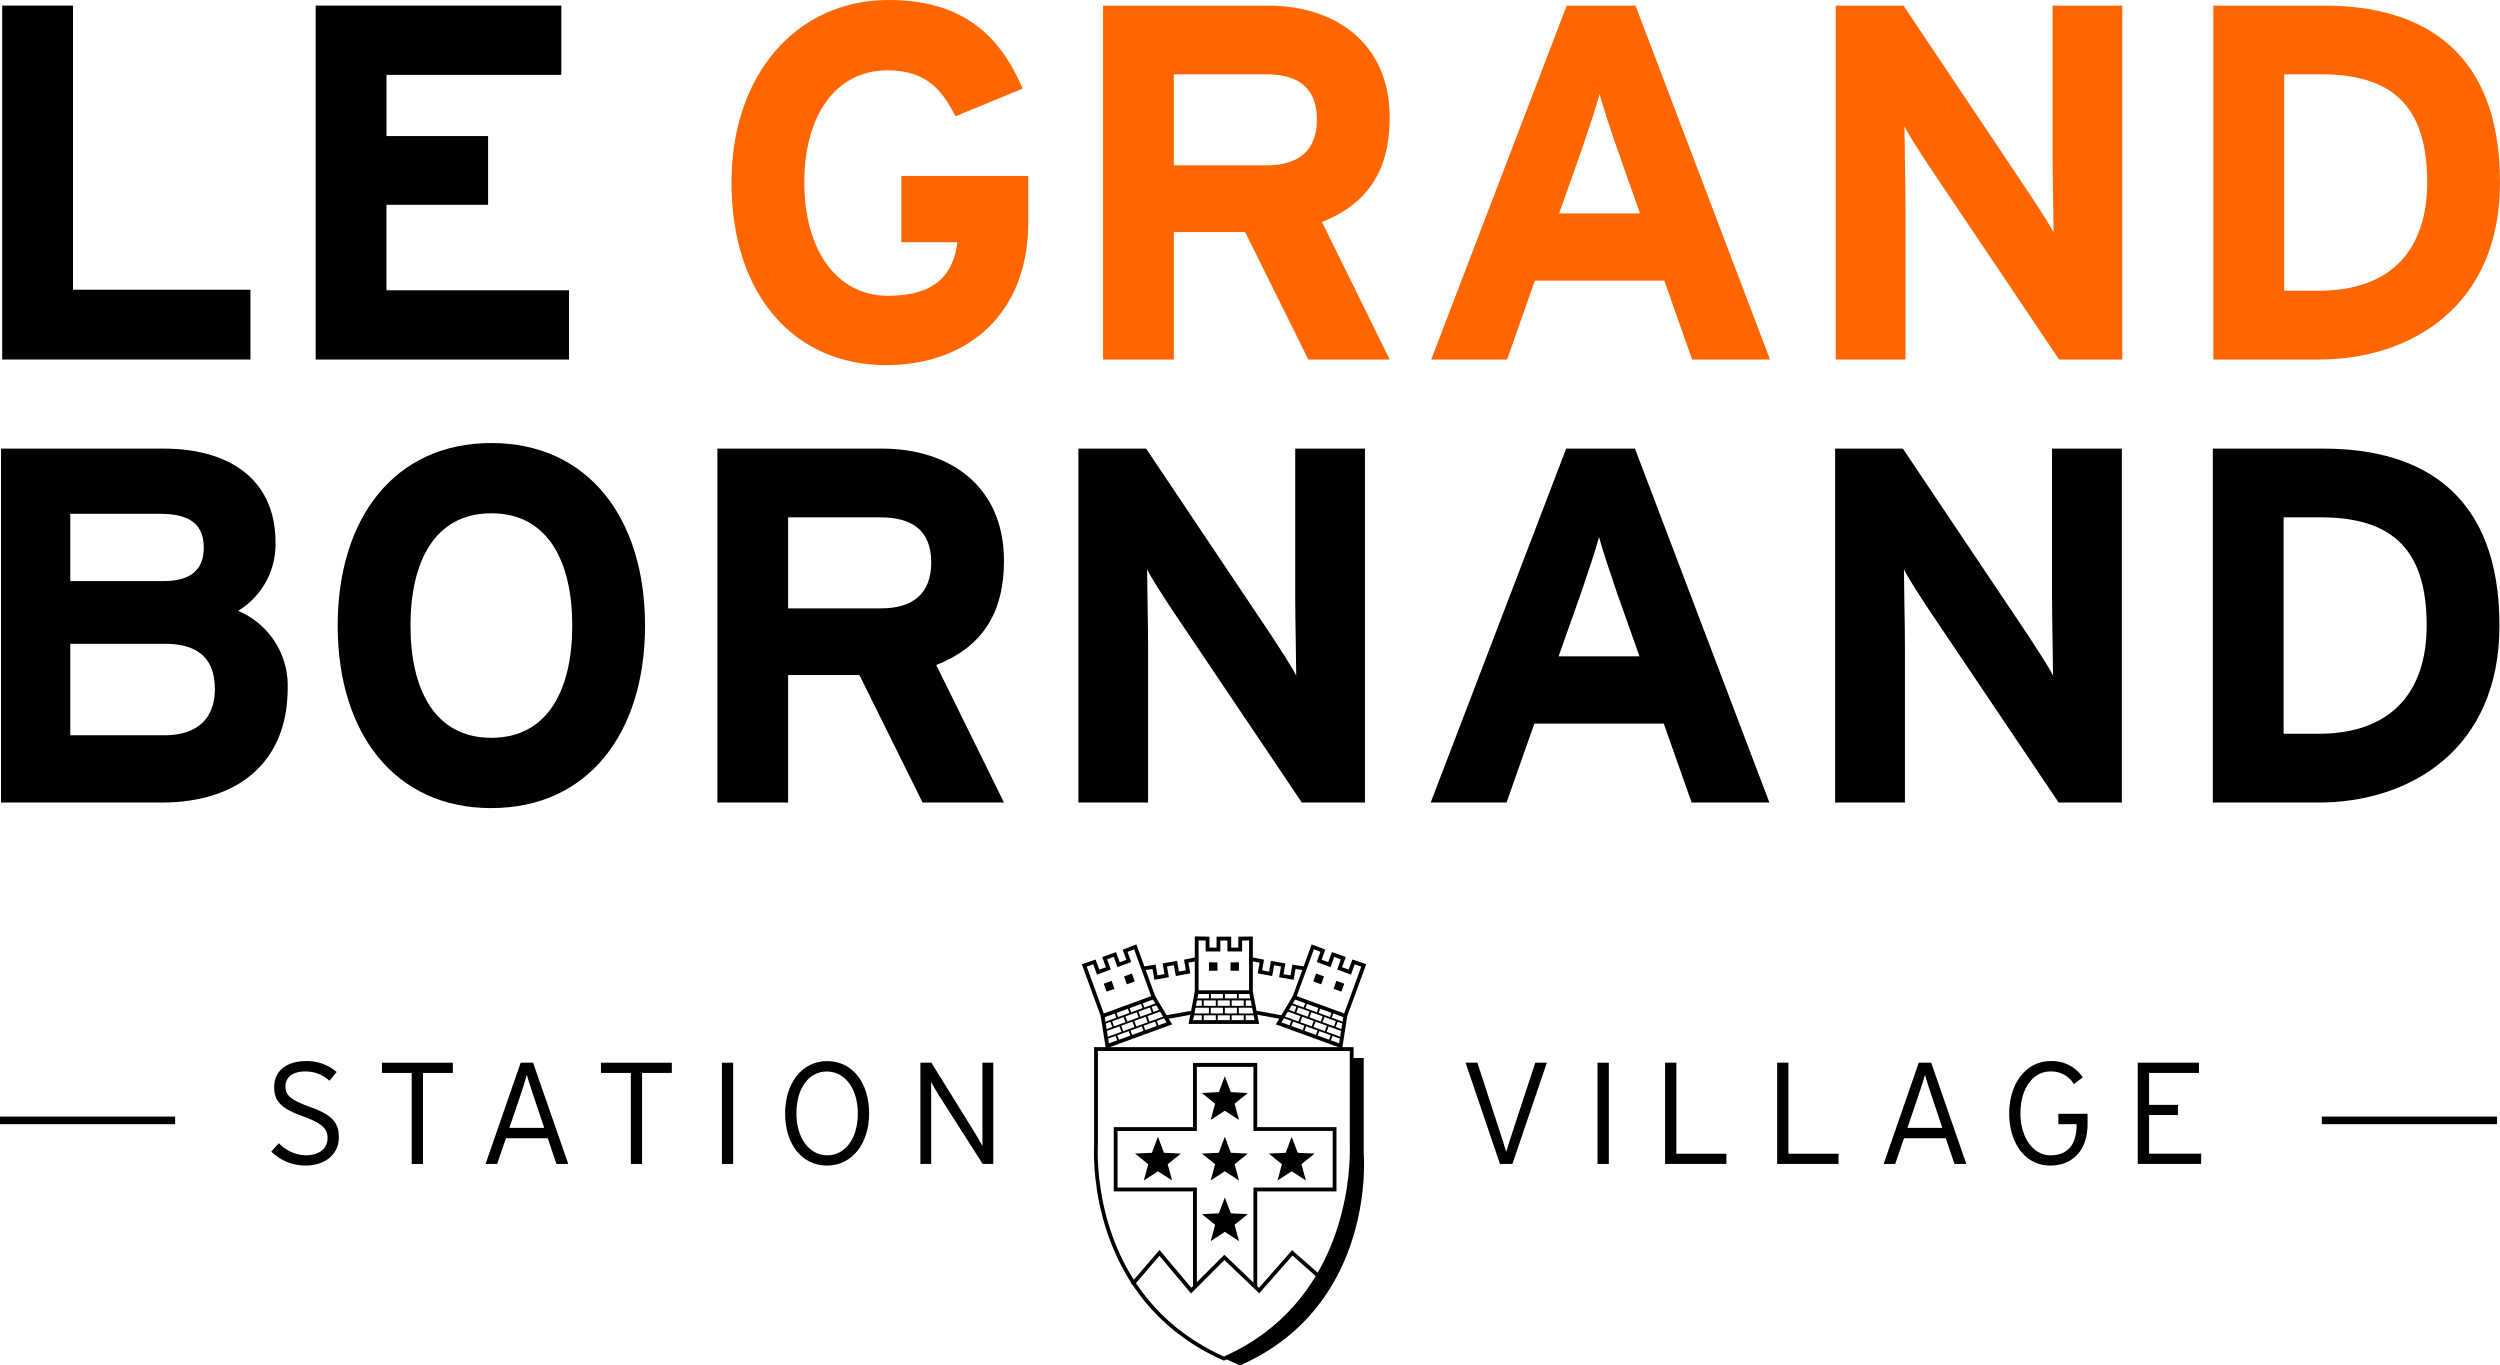 <svg xmlns="http://www.w3.org/2000/svg" width="464.691" height="253.804" viewBox="0 0 464.691 253.804"><g transform="translate(-17.154 -13.098)"><path d="M47.7,132.762H30.216v17.006H47.7c6.382,0,9.388-3.389,9.388-8.559,0-5.64-3.006-8.447-9.388-8.447m-.766-24.156H30.216V121.1h17.39c5.441,0,7.421-2.523,7.421-6.2,0-4.13-2.351-6.295-8.089-6.295m.284,53.662H17.34V96.485H47.506c12.777,0,20.854,6.11,20.854,17.377a14.418,14.418,0,0,1-6.951,12.777,15.057,15.057,0,0,1,9.215,14.384c0,13.817-9.3,21.245-23.4,21.245"/><path d="M108.482,108.507c-10.612,0-15.027,9.116-15.027,20.866s4.415,20.865,15.027,20.865,15.04-9.115,15.04-20.865-4.416-20.866-15.04-20.866m0,54.8c-17.946,0-28.559-13.906-28.559-33.932s10.612-33.927,28.559-33.927,28.57,13.914,28.57,33.927S126.441,163.3,108.482,163.3"/><path d="M180.85,109.262H163.645v16.92H180.85c6.109,0,9.4-2.82,9.4-8.559,0-5.925-3.574-8.361-9.4-8.361m7.792,53.006L176.9,138.575H163.645v23.693H150.5V96.485h30.637c12.4,0,22.634,6.852,22.634,20.865,0,9.87-4.218,16.066-12.591,19.356l12.591,25.561H188.642Z"/><path d="M259.129,162.268l-24.156-35.9c-1.6-2.437-3.76-5.727-4.6-7.434,0,2.449.186,10.724.186,14.385v28.949H217.6V96.485h12.591l23.3,34.768c1.6,2.448,3.76,5.738,4.6,7.421,0-2.437-.186-10.711-.186-14.372V96.485h12.963v65.782H259.129Z"/><path d="M317.668,123.164c-1.311-3.847-2.635-7.792-3.289-10.241-.656,2.449-1.98,6.395-3.291,10.241l-4.23,11.936H321.9Zm13.914,39.1-5.17-14.664H302.355l-5.17,14.664h-14.1l25.182-65.782h12.789l24.984,65.782Z"/><path d="M399.807,162.268l-24.156-35.9c-1.6-2.437-3.76-5.727-4.6-7.434,0,2.449.186,10.724.186,14.385v28.949H358.262V96.485h12.59l23.314,34.768c1.6,2.448,3.76,5.738,4.6,7.421,0-2.437-.186-10.711-.186-14.372V96.485h12.975v65.782h-11.75Z"/><path d="M448.574,109.262h-6.951v40.223h6.482c13.814,0,20.109-8.077,20.109-20.111,0-13.445-5.726-20.112-19.64-20.112m-.469,53.006H428.462V96.485h20.582c18.8,0,32.7,8.831,32.7,32.888,0,23.117-16.722,32.9-33.64,32.9"/><rect width="32.554" height="1.41" transform="translate(17.154 220.645)"/><rect width="32.555" height="1.41" transform="translate(448.734 220.645)"/><path d="M73.9,229.748a9.021,9.021,0,0,1-6.32-2.6l1.4-1.559a7.186,7.186,0,0,0,5.01,2.252c2.485,0,4.044-1.236,4.044-3.24,0-1.732-1.051-2.721-4.489-3.982-4.058-1.436-5.43-2.746-5.43-5.467,0-3.018,2.374-4.824,5.9-4.824a8.434,8.434,0,0,1,5.714,2.029l-1.336,1.631a6.5,6.5,0,0,0-4.514-1.73c-2.585,0-3.661,1.285-3.661,2.746,0,1.559.692,2.449,4.465,3.809,4.168,1.484,5.454,2.9,5.454,5.689,0,2.969-2.312,5.244-6.233,5.244"/><path d="M95.78,212.531v16.92h-2.1v-16.92h-5.53v-1.9h13.173v1.9Z"/><path d="M116.237,216.564c-.421-1.238-.965-2.92-1.15-3.688-.186.742-.718,2.426-1.175,3.762l-2.078,6.109h6.481Zm4.341,12.887-1.607-4.773h-7.78l-1.632,4.773h-2.152l6.53-18.824h2.3l6.543,18.824Z"/><path d="M136.5,212.531v16.92h-2.09v-16.92h-5.553v-1.9h13.172v1.9Z"/><rect width="2.09" height="18.824" transform="translate(151.339 210.627)"/><path d="M170.831,212.26c-3.253,0-5.641,3.018-5.641,7.768,0,4.725,2.462,7.816,5.739,7.816,3.253,0,5.677-3.043,5.677-7.768,0-4.75-2.5-7.816-5.775-7.816m.024,17.488c-4.675,0-7.768-4.008-7.768-9.672s3.142-9.746,7.817-9.746,7.8,4.008,7.8,9.7c0,5.664-3.178,9.721-7.854,9.721"/><path d="M199.81,229.451l-8.225-12.887c-.408-.645-1.1-1.881-1.349-2.352V229.45h-2V210.626h2.04l8.139,13.135c.408.643,1.113,1.881,1.349,2.35V210.627h2.016v18.824Z"/><path d="M298.275,229.451h-2.314l-6.395-18.824h2.2l4.191,12.889c.385,1.111.979,3.041,1.164,3.709.186-.668.828-2.672,1.188-3.76l4.217-12.838h2.152Z"/><rect width="2.104" height="18.824" transform="translate(314.094 210.627)"/><path d="M326.648,229.451V210.627h2.1v16.92h9.3v1.9Z"/><path d="M347.488,229.451V210.627h2.09v16.92h9.315v1.9Z"/><path d="M376.121,216.564c-.434-1.238-.965-2.92-1.15-3.688-.2.742-.742,2.426-1.2,3.762l-2.066,6.109h6.48Zm4.328,12.887-1.619-4.773h-7.768l-1.633,4.773h-2.152l6.531-18.824h2.312l6.529,18.824Z"/><path d="M398.223,229.748c-4.6,0-7.605-4.156-7.605-9.672,0-5.59,3.141-9.746,7.693-9.746a6.87,6.87,0,0,1,5.986,3.018l-1.658,1.262a4.86,4.86,0,0,0-4.391-2.35c-3.229,0-5.541,3.191-5.541,7.768s2.424,7.816,5.566,7.816,4.873-1.93,4.873-5.615v-.174h-3.391v-1.93h5.43v1.832c0,5.193-2.98,7.791-6.962,7.791"/><path d="M414.512,229.451V210.627h11.379v1.9h-9.276v5.938h5.367v1.9h-5.367v7.174H426.3v1.9Z"/><path d="M221.231,225.791s-.037.52-.037,1.484c0,5.986,1.521,28.125,23.451,37.971,22.091-9.82,23.413-32.949,23.413-38.342,0-.719-.012-1.113-.012-1.139V208.449H221.231v17.342Zm23.439,40.172h-.136l-.05-.025c-22.448-9.992-24.007-32.6-23.995-38.662,0-.965.037-1.535.037-1.51V207.733h47.866v0h.359v18.008s.023.422.023,1.164c0,5.467-1.336,29.041-23.97,39.033l-.062.025Z"/><path d="M227.886,252.086Zm4.774-5.566-4.774,5.566-.544-.445,5.331-6.209,5.912,7.025,6.146-6.135,6.433,6.158,6.158-7,5.047,4.428-.471.545-4.5-3.982-6.184,7.025-6.469-6.186-6.209,6.209Z"/><path d="M250.136,252.457V233.83h14.731V223.316H250.136V211.4H239.623v11.921H224.881V233.83h14.742v18.627h-.717v-17.91h-14.73V222.6h14.73V210.676h11.936V222.6h14.73v11.947h-14.73v17.91Z"/><path d="M257.248,230.812l2.635,1.708-.828-3.02,2.449-1.979-3.129-.148-1.127-2.969-1.113,2.969-3.141.148,2.438,1.979-.817,3.02Z"/><path d="M244.818,242.066l2.635,1.733-.816-3.043,2.448-1.979-3.142-.148-1.125-2.943-1.113,2.943-3.142.148,2.45,1.979L242.2,243.8Z"/><path d="M244.818,230.812l2.635,1.708-.816-3.02,2.448-1.979-3.142-.148-1.125-2.969-1.113,2.969-3.142.148,2.45,1.979-.817,3.02Z"/><path d="M244.818,219.557l2.635,1.707-.816-3.018,2.448-1.978-3.142-.174-1.125-2.944-1.113,2.944-3.142.174,2.45,1.978-.817,3.018Z"/><path d="M232.388,230.812l2.634,1.708-.829-3.02,2.462-1.979-3.141-.148-1.126-2.969-1.114,2.969-3.14.148,2.448,1.979-.816,3.02Z"/><path d="M17.562,79.924V14.137H30.723V66.95H63.709V79.924Z"/><path d="M75.83,79.924V14.137h45.663V27.013h-32.5V38.392h18.887V51.168H88.989V67.049h33.927V79.924Z"/><path d="M181.876,80.963c-17.2,0-28.757-13.16-28.757-33.938,0-20.012,12.022-33.927,29.227-33.927,13.432,0,20.581,6.309,24.9,16.463l-12.5,5.157c-2.437-4.886-5.442-8.547-12.592-8.547-9.857,0-15.5,8.646-15.5,20.854,0,12.133,5.727,21.051,15.6,21.051,9.017,0,12.121-4.218,12.875-9.956H184.684V45.8h23.6v8.646c0,16.919-11.181,26.517-26.407,26.517" fill="#f60"/><path d="M252.537,26.913H235.344v16.92h17.193c6.109,0,9.4-2.819,9.4-8.546,0-5.925-3.56-8.374-9.4-8.374m7.805,53.011L248.591,56.238H235.344V79.924H222.185V14.137h30.636c12.406,0,22.646,6.853,22.646,20.865,0,9.87-4.229,16.066-12.59,19.356l12.59,25.565H260.342Z" fill="#f60"/><path d="M317.779,40.828c-1.336-3.859-2.646-7.805-3.3-10.241-.654,2.437-1.979,6.382-3.289,10.241l-4.23,11.936H322Zm13.9,39.1-5.17-14.656H302.444l-5.158,14.656h-14.1l25.182-65.787h12.789l25,65.787Z" fill="#f60"/><path d="M399.893,79.924,375.75,44.019c-1.607-2.448-3.76-5.727-4.6-7.433,0,2.448.186,10.723.186,14.384V79.924H358.373V14.137h12.59l23.289,34.78c1.609,2.437,3.773,5.727,4.613,7.408,0-2.437-.184-10.7-.184-14.372V14.137h12.961V79.924Z" fill="#f60"/><path d="M448.674,26.913h-6.951V67.135h6.48c13.816,0,20.111-8.076,20.111-20.11,0-13.432-5.738-20.112-19.64-20.112M448.2,79.924H428.562V14.137H449.13c18.8,0,32.715,8.831,32.715,32.888,0,23.116-16.722,32.9-33.642,32.9" fill="#f60"/><path d="M249.32,197.516Zm-11.243,5.912,1.163-6.035.705.123-1.015,5.2h11.416l-1.026-5.2.7-.123,1.177,6.035Z"/><path d="M239.945,197.17h9.375V187.9l-1.286.023v2.029H245.3v-2.029h-1.312v2.029h-2.733v-2.029l-1.311-.023Zm-.705.693V187.152l2.721.049v2.03h1.323V187.2h2.722v2.03h1.323V187.2l2.7-.025v10.34h-.357v.348H239.24Z"/><rect width="10.611" height="0.371" transform="translate(239.327 198.68)"/><rect width="0.359" height="1.361" transform="translate(244.472 197.516)"/><rect width="0.347" height="1.361" transform="translate(247.069 197.516)"/><rect width="0.358" height="1.361" transform="translate(241.862 197.516)"/><rect width="0.347" height="1.361" transform="translate(244.472 200.262)"/><rect width="0.347" height="1.361" transform="translate(247.069 200.262)"/><rect width="0.346" height="1.361" transform="translate(241.862 200.262)"/><rect width="11.094" height="0.346" transform="translate(239.079 200.064)"/><rect width="11.626" height="0.346" transform="translate(238.819 201.475)"/><rect width="0.347" height="1.361" transform="translate(243.148 198.877)"/><rect width="0.346" height="1.361" transform="translate(245.746 198.877)"/><rect width="0.371" height="1.361" transform="translate(248.343 198.877)"/><rect width="0.358" height="1.361" transform="translate(240.539 198.877)"/><rect width="0.347" height="1.361" transform="translate(243.148 201.672)"/><rect width="0.346" height="1.361" transform="translate(245.746 201.672)"/><rect width="0.359" height="1.361" transform="translate(248.343 201.672)"/><rect width="0.358" height="1.361" transform="translate(240.539 201.672)"/><rect width="1.57" height="1.559" transform="translate(241.875 191.975)"/><rect width="1.559" height="1.559" transform="translate(245.882 191.975)"/><path d="M254.3,203.5l3.166-5.268.607.371-2.734,4.526,10.724,3.91.828-5.221.692.1L266.637,208Z"/><path d="M267.551,202.043Zm-9.362-3.785,8.818,3.217,3.178-8.707-1.236-.422-.68,1.906-2.561-.941.68-1.879-1.225-.471-.7,1.9-2.561-.939.693-1.9-1.225-.471Zm-.89.422,3.66-10.043,2.535.965-.68,1.9,1.225.445.693-1.881,2.572.916-.7,1.9,1.236.445.693-1.881,2.572.867-3.551,9.721-.334-.123-.123.346Z"/><path d="M256.977,199.816l.111-.32,9.98,3.635-.123.322Z"/><path d="M261.861,201.426l.471-1.262.334.1-.471,1.287Z"/><rect width="1.369" height="0.356" transform="matrix(-0.344, 0.939, -0.939, -0.344, 265.109, 201.156)"/><path d="M259.414,200.535l.469-1.287.322.123-.457,1.287Z"/><path d="M260.922,204l.471-1.287.334.148-.471,1.262Z"/><path d="M263.371,204.889l.471-1.287.32.123-.457,1.287Z"/><rect width="1.37" height="0.356" transform="translate(259.261 201.943) rotate(110.089)"/><path d="M256.271,201.029l.124-.345,10.427,3.808-.111.346Z"/><path d="M255.543,202.266l.123-.323,10.934,3.985-.123.32Z"/><path d="M260.156,202.266l.457-1.286.334.124-.47,1.285Z"/><path d="M262.592,203.156l.47-1.287.334.125-.482,1.285Z"/><path d="M265.041,204.047l.471-1.287.334.125-.483,1.285Z"/><rect width="1.369" height="0.356" transform="matrix(-0.344, 0.939, -0.939, -0.344, 258.503, 200.216)"/><path d="M259.2,204.889l.457-1.287.334.123-.469,1.287Z"/><path d="M261.639,205.779l.47-1.287.323.123-.471,1.262Z"/><path d="M264.088,206.67l.459-1.287.334.123-.459,1.287Z"/><path d="M256.754,204l.457-1.287.334.123-.469,1.287Z"/><path d="M263.26,194.6l-1.473-.545-.531,1.461,1.473.543Z"/><path d="M267.02,195.959l-1.471-.545-.52,1.484,1.459.52Z"/><path d="M254.912,194.746l.358-2-1.3-.222-.346,2-2.684-.494.346-2-1.645-.3.136-.719,2.326.47-.346,1.979,1.285.248.348-2,2.695.471-.357,2,1.3.222.348-2,2.324.372-.111.691-1.633-.246-.346,2Z"/><path d="M221.739,201.92l.705-.1.828,5.221,10.711-3.91-2.72-4.526.6-.371,3.167,5.268L222.7,208Z"/><path d="M219.154,192.768l3.166,8.707,8.807-3.217-3.167-8.707-1.225.471.693,1.9-2.561.939-.692-1.9-1.237.445.692,1.9-2.572.941-.692-1.906Zm2.956,9.175-.334.1-3.538-9.721,2.561-.867.692,1.881,1.225-.445-.68-1.9,2.56-.916.693,1.881,1.236-.445-.692-1.881,2.548-.988,3.661,10.043-9.809,3.586Z"/><path d="M222.259,203.131l9.98-3.635.112.346-9.956,3.611Z"/><path d="M226.674,200.262l.321-.123.471,1.287-.334.123Z"/><rect width="0.356" height="1.369" transform="matrix(-0.938, 0.346, -0.346, -0.938, 225.041, 202.322)"/><path d="M229.123,199.371l.334-.123.457,1.287-.321.123Z"/><path d="M227.6,202.859l.334-.148L228.4,204l-.334.123Z"/><rect width="0.356" height="1.37" transform="matrix(-0.938, 0.346, -0.346, -0.938, 225.981, 204.895)"/><path d="M230.062,201.943l.323-.123.469,1.287-.333.123Z"/><path d="M222.506,204.492l10.427-3.808.123.345-10.426,3.785Z"/><path d="M222.741,205.928l10.934-3.985.123.323-10.934,3.982Z"/><rect width="0.356" height="1.368" transform="matrix(-0.938, 0.346, -0.346, -0.938, 229.197, 202.273)"/><rect width="0.357" height="1.37" transform="matrix(-0.937, 0.35, -0.35, -0.937, 226.748, 203.14)"/><path d="M223.495,202.885l.334-.125.458,1.287-.322.123Z"/><path d="M230.842,200.213l.321-.123.471,1.285-.322.125Z"/><rect width="0.356" height="1.37" transform="matrix(-0.938, 0.346, -0.346, -0.938, 230.149, 204.895)"/><path d="M226.9,204.615l.334-.123.47,1.287-.334.1Z"/><rect width="0.356" height="1.37" transform="matrix(-0.938, 0.346, -0.346, -0.938, 225.264, 206.677)"/><path d="M231.794,202.834l.322-.123L232.6,204l-.334.123Z"/><path d="M226.08,194.6l1.46-.545.544,1.461-1.472.543Z"/><path d="M222.308,195.959l1.471-.545.533,1.484-1.459.52Z"/><path d="M231.374,193.213l-1.62.246v.025l-.124-.716,2.325-.372.347,2,1.3-.248-.347-1.978,2.684-.471.359,1.979,1.286-.223-.347-1.979,2.326-.47.124.719-1.633.3.346,2-2.684.494-.359-2-1.286.222.346,2-2.684.471Z"/><path d="M268.4,209.785v15.98s1.707,28.521-23.6,39.8h-.024c1.051.57,2.869,1.336,2.869,1.336,25.455-11.23,22.994-39.455,22.994-39.455V209.761H268.4Z"/><rect width="0.703" height="4.799" transform="translate(255.379 201.817) rotate(100.248)"/><path d="M233.885,201.82l4.724-.84.136.692-4.737.842Z"/></g></svg>